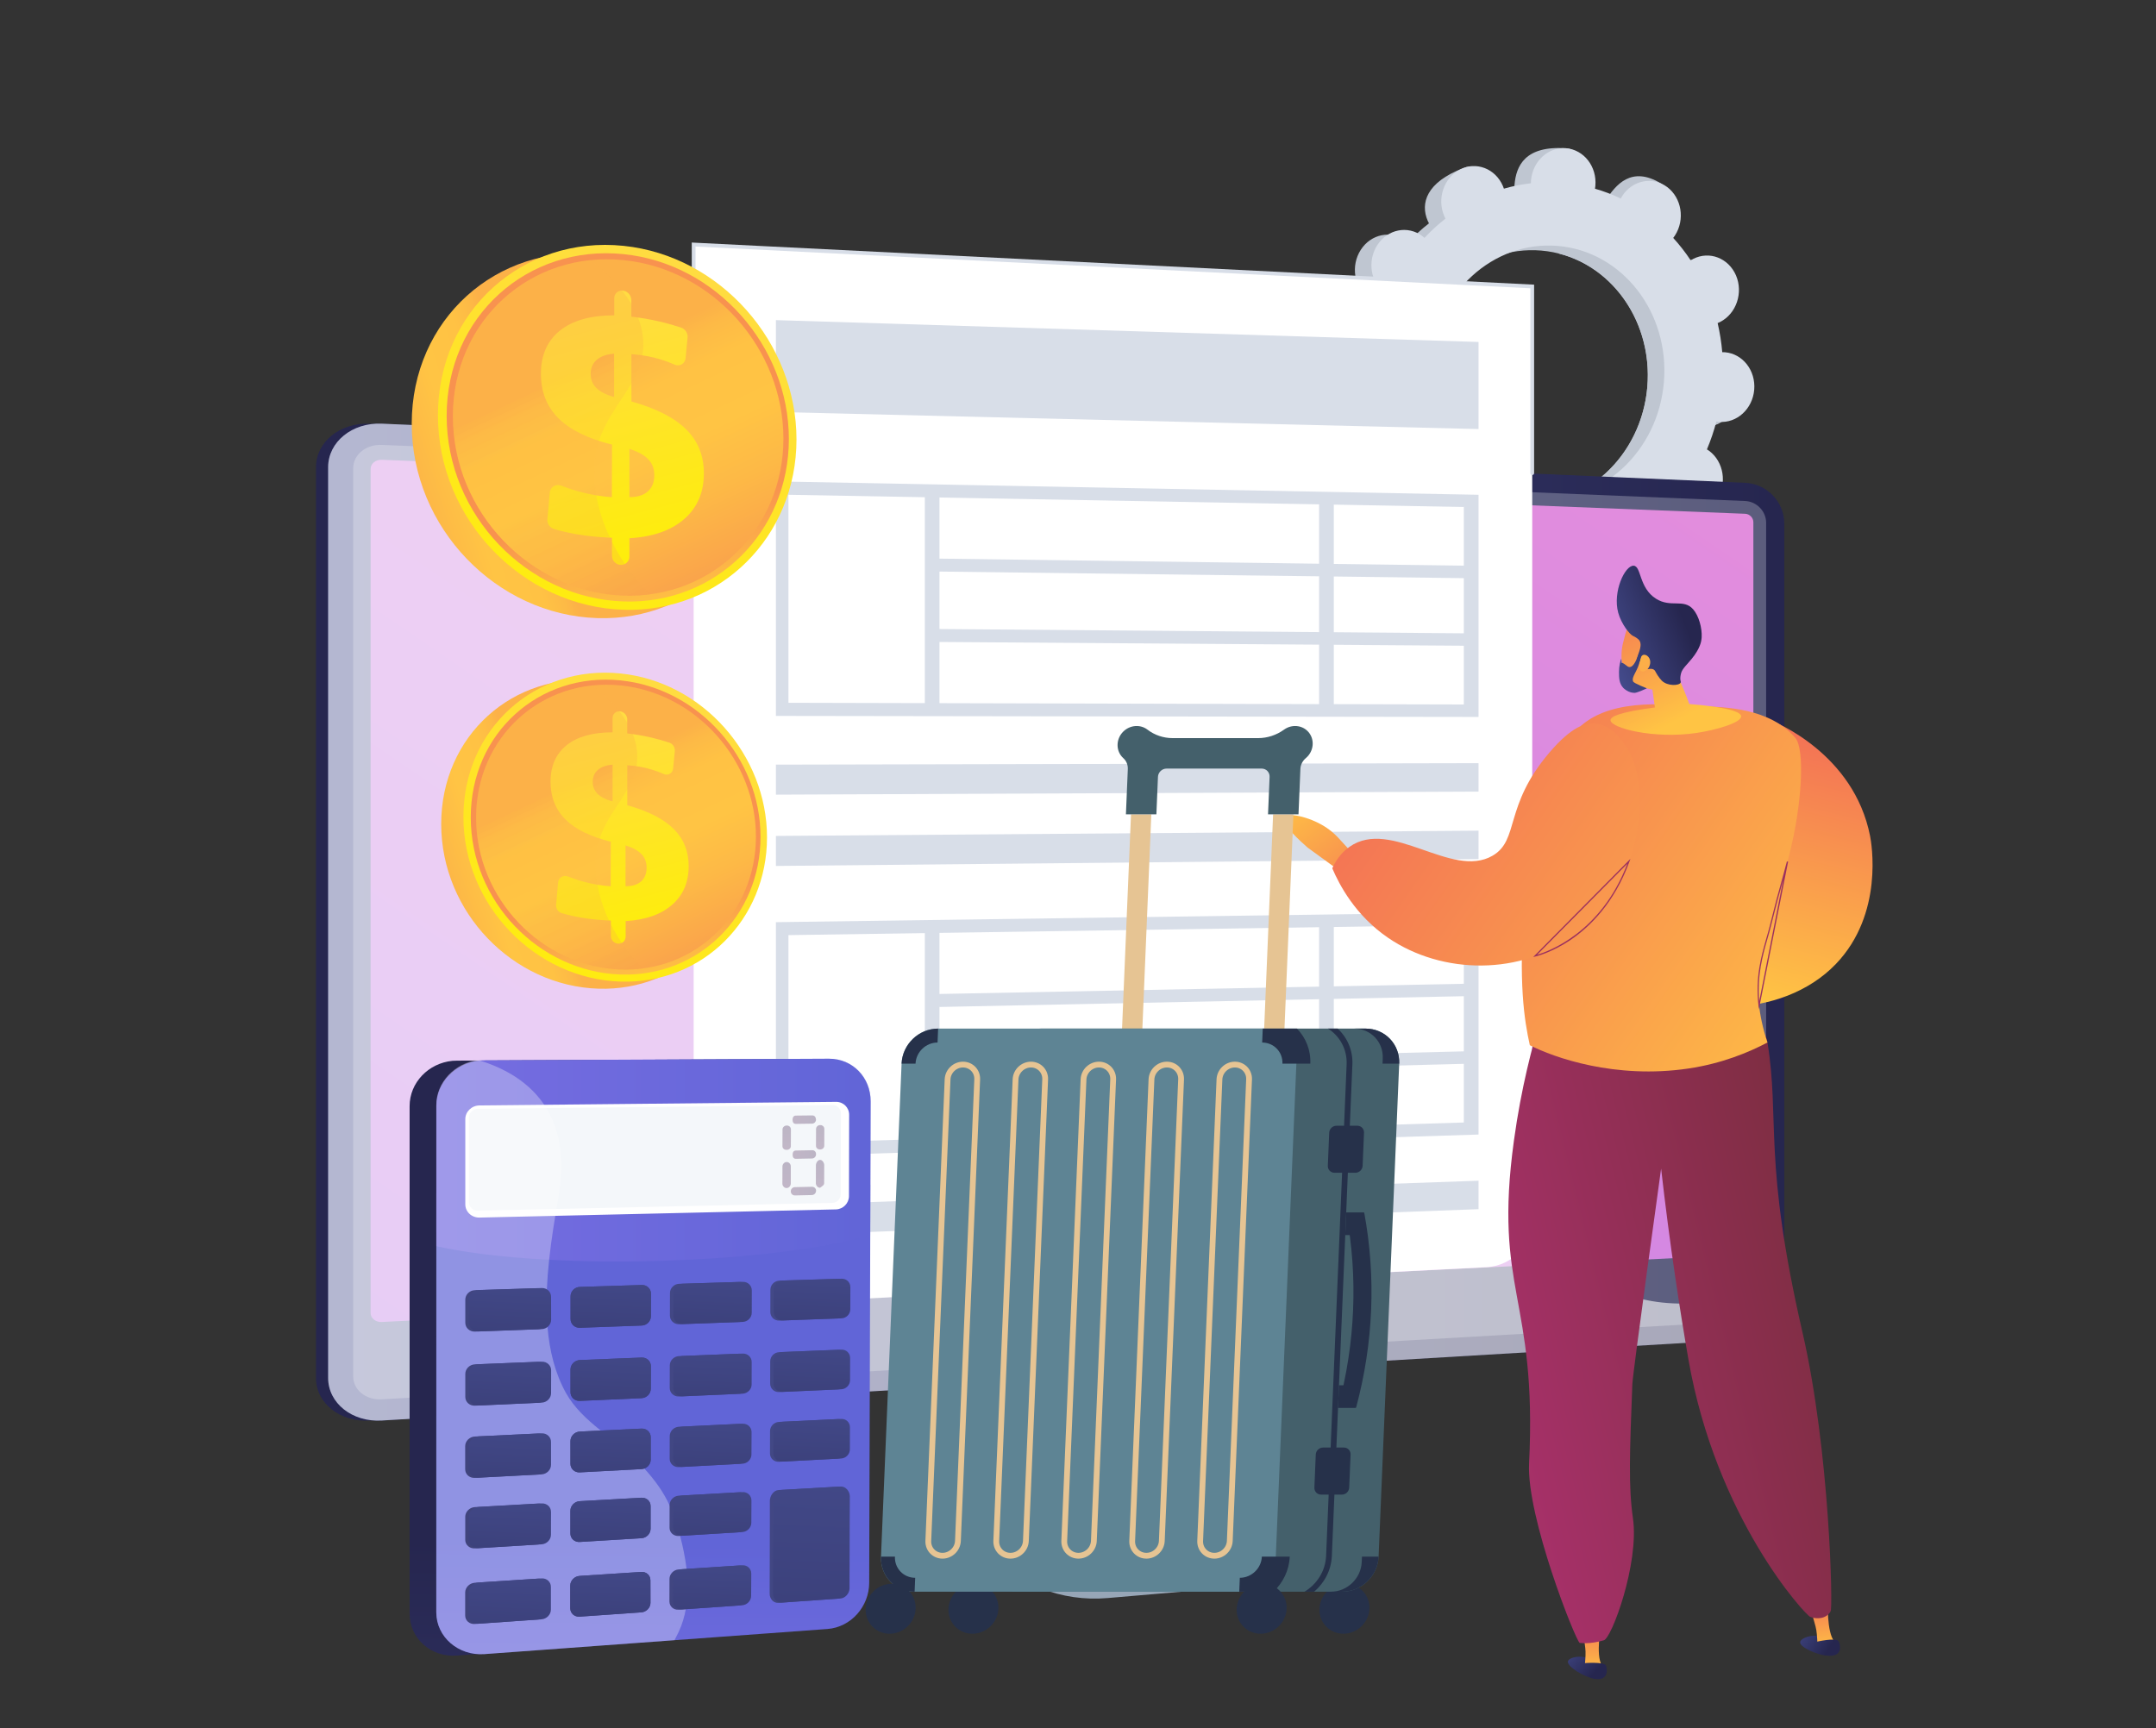 <svg width="464" height="372" viewBox="0 0 464 372" fill="none" xmlns="http://www.w3.org/2000/svg">
<rect x="0" y="0" width="464" height="372" fill="#333333" stroke="none"/>
<g clip-path="url(#clip0_1217_21029)">
<path d="M366.404 91.803C370.222 92.129 373.609 89.029 373.961 84.899C374.312 80.757 371.498 77.148 367.668 76.823C367.473 76.81 367.277 76.81 367.082 76.81C366.9 74.673 366.561 72.576 366.092 70.544C366.274 70.466 366.457 70.388 366.639 70.296C370.117 68.512 371.642 64.017 370.039 60.279C368.424 56.54 364.307 54.951 360.815 56.735C360.633 56.827 360.464 56.931 360.294 57.048C359.161 55.328 357.897 53.713 356.529 52.215C356.66 52.046 356.777 51.876 356.894 51.707C359.109 48.281 358.353 43.604 355.226 41.26C352.087 38.915 347.748 39.788 345.547 43.201C345.429 43.37 345.338 43.552 345.234 43.735C343.462 42.875 341.612 42.172 339.697 41.624C339.736 41.416 339.762 41.208 339.775 40.986C340.127 36.844 340.883 32.18 337.052 31.919C328.206 31.307 326.278 35.684 325.94 39.827C325.927 40.035 325.914 40.257 325.914 40.465C323.933 40.687 321.992 41.077 320.103 41.624C320.038 41.429 319.973 41.234 319.882 41.038C318.266 37.3 318.566 34.798 314.905 36.192C306.932 39.254 305.655 43.774 307.258 47.513C307.336 47.708 307.44 47.89 307.531 48.073C305.929 49.323 304.417 50.704 303.01 52.215C302.854 52.085 302.711 51.942 302.541 51.824C299.402 49.48 295.063 50.352 292.862 53.765C290.647 57.191 291.403 61.868 294.529 64.213C294.686 64.33 294.855 64.434 295.024 64.538C294.217 66.466 293.526 68.472 292.992 70.544C292.797 70.505 292.601 70.479 292.406 70.466C288.588 70.14 285.201 73.24 284.849 77.37C284.498 81.512 287.312 85.121 291.142 85.446C291.337 85.459 291.533 85.459 291.728 85.459C291.911 87.596 292.249 89.693 292.718 91.725C292.536 91.803 292.354 91.882 292.171 91.973C288.693 93.757 287.168 98.252 288.771 101.99C290.386 105.729 294.503 107.318 297.995 105.534C298.177 105.443 298.346 105.338 298.516 105.221C299.649 106.941 300.913 108.556 302.281 110.054C302.151 110.223 302.033 110.393 301.916 110.562C299.701 113.988 300.457 118.665 303.584 121.009C306.723 123.354 313.511 122.286 315.726 118.86C315.843 118.691 313.485 118.704 313.589 118.521C315.361 119.381 317.211 120.085 319.126 120.632C319.087 120.84 319.061 121.049 319.048 121.27C318.696 125.413 321.51 129.021 325.34 129.347C329.158 129.672 332.545 126.572 332.897 122.442C332.91 122.234 332.923 122.013 332.923 121.804C334.903 121.583 336.844 121.192 338.733 120.645C338.798 120.84 338.863 121.036 338.955 121.231C340.57 124.97 344.687 126.559 348.178 124.774C351.657 122.99 353.181 118.495 351.579 114.757C351.5 114.561 351.396 114.379 351.305 114.196C352.907 112.946 354.419 111.565 355.826 110.054C355.982 110.184 356.125 110.328 356.295 110.445C359.434 112.79 363.773 111.917 365.975 108.504C368.189 105.078 367.434 100.401 364.307 98.056C364.151 97.939 363.981 97.835 363.812 97.731C364.62 95.803 365.31 93.797 365.844 91.725C366.014 91.751 366.209 91.777 366.404 91.803ZM327.112 108.347C313.237 107.175 303.01 94.057 304.274 79.024C305.538 64.004 317.81 52.762 331.698 53.935C345.573 55.107 355.8 68.225 354.536 83.258C353.259 98.278 340.987 109.507 327.112 108.347Z" fill="#BFC6D1"/>
<path d="M366.626 70.283C370.104 68.499 371.629 64.004 370.026 60.266C368.411 56.527 364.294 54.938 360.802 56.722C360.62 56.814 360.451 56.918 360.281 57.035C359.148 55.316 357.884 53.7 356.516 52.202C356.647 52.033 356.764 51.863 356.881 51.694C359.096 48.268 360.789 41.481 357.428 39.462C351.058 35.645 347.735 39.762 345.521 43.188C345.403 43.357 345.312 43.539 345.208 43.722C343.436 42.862 341.586 42.158 339.671 41.611C339.71 41.403 339.736 41.194 339.749 40.973C339.945 38.719 339.189 36.622 337.847 35.137C337 41.611 336.193 48.086 335.45 54.573C347.358 57.569 355.669 69.632 354.523 83.271C353.546 94.826 346.068 104.127 336.362 107.279C336.388 108.543 336.414 109.806 336.401 111.07C336.375 114.496 336.141 117.935 335.919 121.374C336.857 121.179 337.795 120.957 338.707 120.697C338.772 120.892 338.837 121.088 338.929 121.283C340.544 125.022 344.127 127.301 350.549 124.292C354.093 122.625 353.155 118.534 351.553 114.796C351.474 114.6 351.37 114.418 351.279 114.236C352.881 112.985 354.393 111.604 355.8 110.093C355.956 110.223 356.099 110.367 356.269 110.484C359.408 112.829 366.444 111.513 368.658 108.087C370.873 104.661 367.421 100.427 364.294 98.082C364.138 97.965 363.968 97.861 363.799 97.757C364.607 95.829 365.297 93.823 365.831 91.751C366.027 91.79 366.222 91.817 366.417 91.83C370.235 92.155 373.622 89.055 373.974 84.925C374.325 80.783 371.511 77.174 367.681 76.849C367.486 76.836 367.29 76.836 367.095 76.836C366.913 74.699 366.574 72.602 366.105 70.57C366.261 70.453 366.444 70.374 366.626 70.283Z" fill="#BFC6D1"/>
<path d="M369.974 90.8C373.791 91.126 377.179 88.026 377.53 83.896C377.882 79.754 375.068 76.145 371.238 75.82C371.042 75.807 370.847 75.807 370.652 75.807C370.469 73.67 370.13 71.573 369.661 69.541C369.844 69.463 370.026 69.384 370.209 69.293C373.687 67.509 375.211 63.014 373.609 59.276C371.993 55.537 367.877 53.948 364.385 55.732C364.203 55.824 364.033 55.928 363.864 56.045C362.731 54.325 361.467 52.71 360.099 51.212C360.229 51.043 360.346 50.873 360.464 50.704C362.678 47.278 361.923 42.601 358.796 40.257C355.656 37.912 351.318 38.785 349.116 42.198C348.999 42.367 348.908 42.549 348.804 42.732C347.032 41.872 345.182 41.168 343.267 40.621C343.306 40.413 343.332 40.205 343.345 39.983C343.697 35.84 340.883 32.232 337.052 31.906C333.235 31.581 329.848 34.681 329.496 38.811C329.483 39.019 329.47 39.24 329.47 39.449C327.49 39.67 325.549 40.061 323.66 40.608C323.595 40.413 323.529 40.218 323.438 40.022C321.823 36.283 317.706 34.694 314.214 36.479C310.736 38.264 309.212 42.758 310.814 46.496C310.892 46.692 310.997 46.874 311.088 47.056C309.485 48.307 307.974 49.688 306.567 51.199C306.411 51.069 306.267 50.925 306.098 50.808C302.958 48.463 298.62 49.336 296.418 52.749C294.204 56.175 294.959 60.852 298.086 63.197C298.242 63.314 298.412 63.418 298.581 63.522C297.773 65.45 297.083 67.457 296.549 69.528C296.353 69.489 296.158 69.463 295.962 69.45C292.145 69.124 288.758 72.224 288.406 76.354C288.054 80.496 290.868 84.105 294.699 84.43C294.894 84.443 295.089 84.443 295.285 84.443C295.467 86.58 295.806 88.677 296.275 90.709C296.093 90.787 295.91 90.866 295.728 90.957C292.249 92.741 290.725 97.236 292.328 100.974C293.943 104.713 298.06 106.302 301.551 104.518C301.734 104.426 301.903 104.322 302.072 104.205C303.206 105.924 304.47 107.54 305.838 109.038C305.707 109.207 305.59 109.377 305.473 109.546C303.258 112.972 304.014 117.649 307.14 119.993C310.28 122.338 314.618 121.465 316.82 118.052C316.937 117.883 317.029 117.701 317.133 117.518C318.905 118.378 320.755 119.082 322.67 119.629C322.631 119.837 322.604 120.046 322.591 120.267C322.24 124.409 325.054 128.018 328.884 128.344C332.701 128.669 336.088 125.569 336.44 121.439C336.453 121.231 336.466 121.009 336.466 120.801C338.446 120.58 340.388 120.189 342.277 119.642C342.342 119.837 342.407 120.032 342.498 120.228C344.114 123.967 348.23 125.556 351.722 123.771C355.2 121.986 356.725 117.492 355.122 113.754C355.044 113.558 354.94 113.376 354.849 113.193C356.451 111.943 357.962 110.562 359.369 109.051C359.526 109.181 359.669 109.324 359.838 109.442C362.978 111.787 367.316 110.914 369.518 107.501C371.733 104.075 370.977 99.398 367.851 97.053C367.694 96.936 367.525 96.832 367.355 96.728C368.163 94.8 368.854 92.793 369.388 90.722C369.583 90.761 369.779 90.787 369.974 90.8ZM330.669 107.344C316.794 106.172 306.567 93.054 307.831 78.021C309.094 63.001 321.367 51.759 335.255 52.932C349.129 54.104 359.356 67.222 358.093 82.255C356.829 97.288 344.557 108.517 330.669 107.344Z" fill="#D8DEE8"/>
<path d="M273.619 327.575C268.916 326.012 265.412 322.026 264.422 317.127L257.582 283.284L199.073 285.355L191.869 320.619C190.866 325.556 194.891 330.506 199.542 332.33L224.022 341.904C228.569 343.689 233.467 344.392 238.327 343.976L290.061 339.547C291.572 339.416 292.783 338.231 292.966 336.707C293.148 335.183 294.204 333.476 292.757 332.994L273.619 327.575Z" fill="#97A6B7"/>
<path d="M274.193 325.517C269.503 323.98 265.985 320.045 264.995 315.2L258.168 281.773L201.093 283.831L193.901 318.652C192.898 323.524 195.556 328.422 200.207 330.219L224.66 339.677C229.207 341.435 234.093 342.139 238.952 341.722L290.634 337.358C292.145 337.228 293.357 336.055 293.526 334.557C293.695 333.046 292.797 331.626 291.35 331.157L274.193 325.517Z" fill="url(#paint0_linear_1217_21029)"/>
<path d="M79.529 305.768C73.184 306.146 67.999 302.029 67.999 296.597V100.571C67.999 95.125 73.184 90.931 79.529 91.204L372.931 103.918C377.595 104.114 381.361 108.048 381.361 112.672V279.389C381.361 284.013 377.582 288 372.931 288.286L79.529 305.768Z" fill="url(#paint1_linear_1217_21029)"/>
<path d="M82.161 305.768C75.816 306.146 70.631 302.029 70.631 296.597V100.571C70.631 95.125 75.816 90.931 82.161 91.204L375.576 103.918C380.24 104.114 384.005 108.048 384.005 112.672V279.389C384.005 284.013 380.227 288 375.576 288.286L82.161 305.768Z" fill="url(#paint2_linear_1217_21029)"/>
<path opacity="0.3" d="M375.576 107.84L82.16 95.764C78.773 95.62 76.011 97.861 76.011 100.766V253.218V296.285C76.011 299.19 78.773 301.391 82.16 301.196L375.576 284.352C378.078 284.209 380.097 282.086 380.097 279.597V241.481V112.516C380.084 110.041 378.065 107.944 375.576 107.84Z" fill="#D8DEE8"/>
<path d="M82.161 284.548C80.845 284.613 79.763 283.753 79.763 282.62V100.922C79.763 99.789 80.845 98.916 82.161 98.968L375.576 110.588C376.553 110.627 377.348 111.448 377.348 112.412V268.199C377.348 269.163 376.553 269.997 375.576 270.049L82.161 284.548Z" fill="url(#paint3_linear_1217_21029)"/>
<path opacity="0.6" d="M344.934 276.145C320.246 260.878 337.495 217.473 309.772 195.653C281.827 173.664 242.496 200.629 222.915 177.858C208.336 160.897 225.39 140.432 211.476 124.475C189.654 99.463 133.777 133.867 108.099 109.22C104.451 105.716 100.778 100.414 98.68 91.908L82.147 91.191C75.803 90.918 70.618 95.112 70.618 100.557V296.584C70.618 302.029 75.803 306.133 82.147 305.755L375.576 288.286C380.24 288.013 384.005 284.026 384.005 279.389V276.419C364.515 283.036 352.608 280.887 344.934 276.145Z" fill="white"/>
<path d="M329.757 262.389V61.66L149.281 52.645V272.485C149.281 277.096 145.932 281.03 141.386 281.773L320.064 272.745C325.523 272.394 329.757 267.86 329.757 262.389Z" fill="white"/>
<path d="M329.757 102.251C329.535 102.251 329.353 102.069 329.353 101.847V62.05L149.684 53.062V94.018C149.684 94.24 149.502 94.422 149.281 94.422C149.059 94.422 148.877 94.24 148.877 94.018V52.202L149.307 52.228L330.161 61.269V101.834C330.161 102.069 329.978 102.251 329.757 102.251Z" fill="#D8DEE8"/>
<path d="M318.201 92.351L166.986 88.677V68.903L318.201 73.605V92.351Z" fill="#D8DEE8"/>
<path d="M318.201 154.319L166.986 154.097V103.619L318.201 106.498V154.319ZM169.682 151.271L315.035 151.635V109.129L169.682 106.498V151.271Z" fill="#D8DEE8"/>
<path d="M202.187 152.391H199.034V105.429L202.187 105.482V152.391Z" fill="#D8DEE8"/>
<path d="M316.39 124.462L200.389 123.003V120.215L316.39 121.778V124.462Z" fill="#D8DEE8"/>
<path d="M316.39 138.999L200.389 138.166V135.378L316.39 136.329V138.999Z" fill="#D8DEE8"/>
<path d="M287.051 153.876H283.885V107.006L287.051 107.058V153.876Z" fill="#D8DEE8"/>
<path d="M318.201 244.204L166.986 248.958V198.493L318.201 196.382V244.204ZM169.682 246.053L315.035 241.611V199.105L169.682 201.28V246.053Z" fill="#D8DEE8"/>
<path d="M202.187 246.262L199.034 246.366V199.248L202.187 199.196V246.262Z" fill="#D8DEE8"/>
<path d="M316.39 214.398L200.389 216.782V213.982L316.39 211.728V214.398Z" fill="#D8DEE8"/>
<path d="M316.39 228.949L200.389 231.945V229.145L316.39 226.266V228.949Z" fill="#D8DEE8"/>
<path d="M287.051 244.803L283.885 244.894V198.024L287.051 197.985V244.803Z" fill="#D8DEE8"/>
<path d="M318.201 170.381L166.986 171.045V164.584L318.201 164.258V170.381Z" fill="#D8DEE8"/>
<path d="M318.201 184.919L166.986 186.391V179.93L318.201 178.796V184.919Z" fill="#D8DEE8"/>
<path d="M318.201 260.266L166.986 265.919V259.458L318.201 254.143V260.266Z" fill="#D8DEE8"/>
<path d="M292.731 185.479L288.615 180.985C287.846 180.086 286.66 178.874 284.954 177.819C281.645 175.787 277.072 174.784 276.394 175.943C275.626 177.259 279.951 181.167 281.423 182.444C283.455 183.929 285.501 185.401 287.533 186.886L292.731 185.479Z" fill="url(#paint4_linear_1217_21029)"/>
<path d="M380.774 154.918C381.895 155.335 398.961 162.135 402.466 179.943C402.752 181.375 405.488 196.682 395.105 207.494C383.471 219.622 361.05 219.322 352.152 209.188C350.08 206.83 348.986 204.198 348.374 201.997L350.719 195.77C353.585 192.318 357.467 191.497 359.552 190.989C364.685 189.726 368.554 192.005 371.485 189.543C373.114 188.175 373.427 186.208 373.726 184.45C374.703 178.457 371.329 174.771 371.082 171.084C370.899 168.323 369.935 162.278 373.531 158.331C375.824 155.817 378.989 155.127 380.774 154.918Z" fill="url(#paint5_linear_1217_21029)"/>
<path d="M387.419 353.446C387.614 352.352 391.158 351.362 392.916 352.821C393.789 353.55 394.389 355.022 393.88 355.7C393.698 355.947 394.454 356.364 393.724 356.377C391.353 356.416 387.223 354.54 387.419 353.446Z" fill="url(#paint6_linear_1217_21029)"/>
<path d="M391.132 353.85L394.779 353.329C393.086 351.297 393.398 344.822 393.398 344.822L389.529 345.682C389.529 345.682 389.972 347.454 390.728 350.072C390.975 350.984 391.092 352.391 391.132 353.85Z" fill="url(#paint7_linear_1217_21029)"/>
<path d="M390.819 353.407C390.819 353.407 395.209 352.391 395.678 353.264C396.147 354.136 396.525 356.468 393.737 356.39C390.949 356.312 390.571 354.136 390.819 353.407Z" fill="url(#paint8_linear_1217_21029)"/>
<path d="M337.443 357.562C337.795 356.507 341.443 356.012 342.967 357.719C343.723 358.566 344.114 360.116 343.527 360.702C343.306 360.923 343.996 361.444 343.28 361.353C340.909 361.041 337.092 358.618 337.443 357.562Z" fill="url(#paint9_linear_1217_21029)"/>
<path d="M341.065 358.474H344.739C343.358 356.221 344.57 349.864 344.57 349.864L340.609 350.176C340.609 350.176 340.791 352 341.169 354.697C341.3 355.621 341.221 357.028 341.065 358.474Z" fill="url(#paint10_linear_1217_21029)"/>
<path d="M331.529 219.362C329.822 224.989 327.386 234.069 325.822 245.467C321.354 277.969 330.851 279.011 329.079 315.03C328.519 326.533 339.046 353.042 339.971 353.628C340.414 353.667 340.909 353.707 341.43 353.68C342.342 353.654 343.632 353.511 345.143 353.068C346.81 352.782 352.816 336.498 351.435 326.819C350.445 319.967 350.732 312.607 351.305 297.9C351.396 295.516 357.493 251.538 357.493 251.538C359.343 267.821 361.48 281.655 363.33 292.377C369.271 326.832 388.591 347.688 389.594 348.027C389.79 348.105 391.601 348.769 393.086 347.792C393.75 347.363 393.972 346.802 393.972 346.802C394.493 346.399 393.815 312.399 387.927 286.814C379.367 249.675 383.093 240.986 380.383 224.403C378.038 210.021 331.529 219.362 331.529 219.362Z" fill="url(#paint11_linear_1217_21029)"/>
<path d="M366.079 152.013C360.399 151.844 347.345 149.838 340.153 156.312C340.023 156.429 341.495 157.211 340.778 158.058C340.101 158.852 337.795 161.614 335.698 165.34C334.186 168.049 332.818 171.189 331.437 175.891C329.001 184.176 328.298 191.224 328.063 194.298C326.747 211.585 328.05 219.557 329.236 224.976C334.369 227.607 347.605 232.336 363.369 229.991C370.573 228.923 376.332 226.526 380.383 224.39C376.293 212.001 379.498 205.384 381.022 199.274C383.184 190.559 383.211 191.224 384.995 184.307C387.927 172.895 388.409 161.223 386.389 158.839C380.944 152.391 371.16 152.169 366.079 152.013Z" fill="url(#paint12_linear_1217_21029)"/>
<path d="M340.805 357.992C340.805 357.992 345.286 357.602 345.638 358.539C345.99 359.464 346.029 361.822 343.28 361.366C340.531 360.884 340.453 358.683 340.805 357.992Z" fill="url(#paint13_linear_1217_21029)"/>
<path d="M350.093 145.5C348.335 142.53 349.116 139.13 349.299 138.4C350.041 135.326 350.315 134.857 350.888 134.206L351.696 133.359C351.696 133.359 351.748 133.32 351.8 133.281C352.36 132.89 354.458 132.265 354.914 132.252C356.36 132.173 359.291 137.358 360.985 145.343C361.115 145.63 361.258 145.917 361.389 146.203C362.222 148.014 362.939 149.799 363.551 151.531C373.309 152.352 374.664 153.498 374.716 154.163C374.807 155.556 369.245 157.159 365.063 157.771C355.943 159.113 346.563 156.703 346.602 154.996C346.615 154.254 348.439 153.29 356.164 152.274C355.982 150.997 355.8 149.72 355.617 148.431C354.979 148.301 351.383 147.701 350.093 145.5Z" fill="url(#paint14_linear_1217_21029)"/>
<path d="M348.257 131.874C348.921 134.31 350.758 136.602 351.448 136.876C351.54 136.915 352.048 137.137 352.595 137.606C352.673 137.671 352.738 137.749 352.816 137.853C353.754 139.247 351.8 141.709 352.452 142.269C352.921 142.673 354.406 141.566 354.718 141.943C355.018 142.295 353.859 143.507 354.197 143.937C354.458 144.262 355.213 143.702 355.904 144.119C356.243 144.327 356.23 144.575 356.738 145.356C357.024 145.799 357.389 146.268 357.65 146.516C358.874 147.727 361.402 147.61 361.701 146.92C361.793 146.724 361.636 146.62 361.623 146.047C361.623 146.047 361.61 145.513 361.806 144.848C362.079 143.897 363.121 142.999 364.086 141.8C365.883 139.599 366.131 138.075 366.183 137.566C366.209 137.384 366.209 137.254 366.222 137.15C366.326 135.196 365.623 132.564 364.385 131.144C362.301 128.786 359.591 130.897 356.386 128.865C352.673 126.52 353.259 121.817 351.566 121.765C349.69 121.713 347.045 127.367 348.257 131.874Z" fill="url(#paint15_linear_1217_21029)"/>
<path d="M353.168 141.461C353.546 140.484 354.797 140.966 355.096 142.035C355.383 143.09 354.653 144.471 353.598 144.536C352.543 144.588 352.66 142.777 353.168 141.461Z" fill="url(#paint16_linear_1217_21029)"/>
<path d="M378.533 217.251L378.442 216.404C377.765 210.308 379.029 205.892 380.136 201.984C380.41 201.033 380.67 200.134 380.892 199.235C382.116 194.285 382.65 192.37 383.224 190.351C383.588 189.035 383.979 187.68 384.565 185.414L384.826 185.479L378.533 217.251ZM383.797 189.257C383.68 189.66 383.575 190.051 383.471 190.429C382.898 192.448 382.364 194.363 381.139 199.3C380.918 200.199 380.657 201.098 380.383 202.062C379.328 205.749 378.156 209.891 378.612 215.48L383.797 189.257Z" fill="#9B305E"/>
<path d="M353.181 139.56L352.269 141.735C352.269 141.735 351.357 144.34 350.172 143.363C349.195 142.569 349.012 142.634 348.986 142.686C348.986 142.699 348.986 142.712 348.973 142.712C348.96 142.712 348.947 142.191 348.934 141.735C348.713 142.36 348.426 143.363 348.426 144.601C348.426 145.799 348.426 147.089 349.364 148.079C349.416 148.131 350.445 149.173 351.826 149.134C351.826 149.134 352.373 149.121 354.432 148.157C354.432 148.157 351.605 147.076 351.461 146.672C351.071 145.591 352.452 144.575 352.986 141.996C353.207 140.993 353.22 140.133 353.181 139.56Z" fill="url(#paint17_linear_1217_21029)"/>
<path d="M290.451 182.261C288.393 183.694 287.299 185.648 286.725 186.899C288.237 190.442 291.663 197.021 298.75 201.867C310.371 209.813 327.412 210.086 339.28 201.02C353.455 190.182 355.826 169.417 349.872 160.52C349.182 159.491 346.928 156.13 343.436 155.739C341.221 155.491 338.225 156.403 333.47 161.966C323.569 173.559 327.06 180.802 321.21 184.189C312.443 189.283 299.402 175.995 290.451 182.261Z" fill="url(#paint18_linear_1217_21029)"/>
<path d="M329.965 205.983L350.888 184.867L350.68 185.427C347.423 194.428 342.081 199.509 338.173 202.192C333.939 205.097 330.434 205.879 330.395 205.892L329.965 205.983ZM350.224 185.909L330.812 205.501C333.248 204.798 344.596 200.746 350.224 185.909Z" fill="#9B305E"/>
<path d="M181.994 237.156L181.681 340.94C181.668 346.034 177.564 350.541 172.431 350.919L98.328 356.351C92.726 356.768 88.153 352.664 88.153 347.31V238.094C88.153 233.027 92.205 228.845 97.364 228.337C97.69 228.311 98.029 228.298 98.367 228.298L172.757 227.946C177.916 227.907 182.02 232.037 181.994 237.156Z" fill="url(#paint19_linear_1217_21029)"/>
<path d="M187.374 237.091L187.062 340.693C187.049 345.773 183.166 350.255 178.059 350.632L104.256 356.038C98.68 356.442 93.899 352.378 93.899 347.037L93.912 238.029C93.912 232.975 98.068 228.793 103.201 228.285C103.526 228.259 103.982 228.246 104.308 228.233L178.398 227.881C183.531 227.868 187.4 231.984 187.374 237.091Z" fill="url(#paint20_linear_1217_21029)"/>
<g opacity="0.3">
<path d="M187.374 236.948L187.296 262.988L93.899 265.281V237.873C93.899 232.935 97.859 228.91 102.823 228.259C103.266 228.194 103.839 228.246 104.295 228.246L178.385 227.894C183.531 227.868 187.4 231.841 187.374 236.948Z" fill="url(#paint21_linear_1217_21029)"/>
<path d="M187.322 254.99L187.283 265.815C178.033 268.655 161.123 270.843 141.881 271.39C133.439 271.625 125.309 271.534 118 271.143C108.295 270.635 100.139 269.619 93.899 268.238V256.853C96.244 256.279 98.406 255.745 100.973 255.25C106.562 254.156 113.31 253.257 120.71 252.593C127.341 252.007 134.559 251.616 142.037 251.486C151.691 251.316 160.706 251.59 168.484 252.202C169.096 252.254 169.695 252.306 170.282 252.345C172.145 252.515 173.942 252.697 175.649 252.906C176.248 252.971 176.848 253.049 177.434 253.127C178.776 253.309 179.922 253.492 181.147 253.7C183.479 254.091 185.55 254.521 187.322 254.99Z" fill="url(#paint22_linear_1217_21029)"/>
</g>
<path d="M182.71 257.452C182.71 259.002 181.447 260.279 179.896 260.318L103.201 262.076C101.507 262.115 100.139 260.839 100.139 259.223V240.895C100.139 239.28 101.507 237.951 103.201 237.938L179.948 237.169C181.499 237.156 182.749 238.394 182.749 239.944L182.71 257.452Z" fill="white"/>
<path d="M180.925 257.1C180.925 258.077 180.131 258.885 179.154 258.911L102.862 260.591C101.794 260.617 100.934 259.81 100.934 258.781V240.53C100.934 239.514 101.794 238.667 102.862 238.654L179.206 237.86C180.183 237.847 180.978 238.641 180.978 239.618L180.925 257.1Z" fill="#F4F7FA"/>
<g opacity="0.3">
<path d="M170.203 246.692C170.203 247.174 169.813 247.486 169.318 247.499H169.279C168.796 247.499 168.393 247.2 168.393 246.718L168.406 243.122C168.406 242.64 168.81 242.276 169.292 242.263H169.331C169.813 242.25 170.217 242.614 170.217 243.096L170.203 246.692Z" fill="url(#paint23_linear_1217_21029)"/>
<path d="M177.395 246.601C177.395 247.083 177.004 247.408 176.522 247.421H176.483C176.001 247.421 175.61 247.109 175.61 246.627L175.623 243.031C175.623 242.549 176.014 242.171 176.496 242.171H176.535C177.017 242.158 177.408 242.523 177.408 243.005L177.395 246.601Z" fill="url(#paint24_linear_1217_21029)"/>
</g>
<path opacity="0.3" d="M170.19 254.742C170.19 255.224 169.8 255.706 169.305 255.719H169.265C168.783 255.719 168.38 255.263 168.38 254.781L168.393 251.082C168.393 250.6 168.783 250.118 169.279 250.118H169.318C169.8 250.118 170.203 250.574 170.19 251.056V254.742Z" fill="url(#paint25_linear_1217_21029)"/>
<path opacity="0.3" d="M177.369 254.638C177.369 255.12 176.978 255.276 176.496 255.654H176.457C175.975 255.654 175.584 255.159 175.584 254.677L175.597 250.808C175.597 250.326 175.988 249.662 176.47 249.662H176.509C176.991 249.662 177.382 250.3 177.382 250.782L177.369 254.638Z" fill="url(#paint26_linear_1217_21029)"/>
<path opacity="0.3" d="M175.623 248.476C175.623 248.958 175.219 249.362 174.737 249.362L171.285 249.427C170.803 249.44 170.581 249.05 170.581 248.568V248.528C170.581 248.046 170.79 247.643 171.272 247.643L174.828 247.578C175.31 247.564 175.623 247.955 175.623 248.437V248.476Z" fill="url(#paint27_linear_1217_21029)"/>
<path opacity="0.3" d="M175.623 240.973C175.623 241.455 175.232 241.859 174.737 241.859L171.272 241.911C170.79 241.911 170.568 241.533 170.568 241.051V241.012C170.568 240.53 170.79 240.126 171.272 240.126L174.815 240.087C175.297 240.087 175.597 240.465 175.597 240.947V240.973H175.623Z" fill="url(#paint28_linear_1217_21029)"/>
<path opacity="0.3" d="M175.623 256.332C175.623 256.814 175.206 257.217 174.724 257.23L171.076 257.309C170.594 257.322 170.19 256.931 170.19 256.449V256.41C170.19 255.928 170.581 255.524 171.076 255.524L174.737 255.446C175.219 255.433 175.636 255.81 175.636 256.292V256.332H175.623Z" fill="url(#paint29_linear_1217_21029)"/>
<path opacity="0.3" d="M147.626 346.203C147.326 347.91 146.818 349.629 146.063 351.258C145.789 351.831 145.489 352.43 145.164 353.042L104.243 356.038C98.667 356.442 93.886 352.378 93.886 347.037L93.899 237.873C93.899 232.935 97.859 228.832 102.823 228.168C102.94 228.207 103.123 228.246 103.24 228.272C108.477 229.887 114.183 232.909 117.61 238.563C119.746 242.093 121.023 246.666 120.736 252.593C120.658 254.13 120.489 255.745 120.202 257.465C120.033 258.468 119.863 259.484 119.694 260.526C119.473 261.829 119.264 263.158 119.056 264.512C118.73 266.675 118.417 268.902 118.183 271.143C117.948 273.292 117.779 275.468 117.688 277.63C117.675 278.047 117.662 278.464 117.649 278.881C117.61 280.236 117.623 281.59 117.662 282.919C117.688 283.831 117.753 284.743 117.831 285.655C118.261 290.735 119.447 295.581 121.792 299.815C123.576 303.006 126.26 305.468 129.074 307.748C129.817 308.347 130.572 308.934 131.328 309.52C133.895 311.539 136.357 313.623 138.546 315.968C138.598 316.02 138.65 316.085 138.702 316.137C139.757 317.284 140.747 318.495 141.659 319.785C142.675 321.218 143.522 322.729 144.239 324.305C144.512 324.904 144.773 325.53 145.007 326.155C145.411 327.223 145.763 328.317 146.063 329.438C146.206 329.946 146.336 330.454 146.467 330.962C146.467 330.975 146.48 331.001 146.48 331.027C147.001 333.072 147.444 335.209 147.717 337.384C148.082 340.315 148.134 343.298 147.626 346.203Z" fill="white"/>
<path d="M117.857 284.092C117.857 285.173 116.945 286.072 115.825 286.124L102.198 286.619C101.064 286.658 100.139 285.811 100.139 284.717V279.741C100.139 278.646 101.064 277.734 102.198 277.708L115.825 277.279C116.945 277.239 117.857 278.086 117.844 279.167L117.857 284.092Z" fill="url(#paint30_linear_1217_21029)"/>
<path d="M140.083 283.31C140.083 284.378 139.197 285.277 138.103 285.316L124.801 285.798C123.694 285.837 122.795 285.003 122.795 283.922V279.011C122.795 277.93 123.694 277.031 124.814 277.005L138.116 276.588C139.21 276.549 140.096 277.396 140.096 278.451L140.083 283.31Z" fill="url(#paint31_linear_1217_21029)"/>
<path d="M161.071 282.58C161.071 283.636 160.198 284.521 159.13 284.561L146.141 285.03C145.06 285.069 144.174 284.235 144.174 283.18L144.187 278.321C144.187 277.253 145.073 276.367 146.154 276.328L159.156 275.924C160.224 275.885 161.084 276.718 161.084 277.774L161.071 282.58Z" fill="url(#paint32_linear_1217_21029)"/>
<path d="M182.28 281.838C182.28 282.88 181.434 283.753 180.391 283.792L167.702 284.248C166.647 284.287 165.787 283.466 165.787 282.411L165.8 277.617C165.8 276.562 166.66 275.689 167.728 275.65L180.417 275.259C181.46 275.22 182.306 276.041 182.306 277.083L182.28 281.838Z" fill="url(#paint33_linear_1217_21029)"/>
<path d="M117.844 299.906C117.844 300.987 116.932 301.899 115.812 301.951L102.198 302.564C101.064 302.616 100.139 301.769 100.139 300.688V295.724C100.139 294.63 101.064 293.718 102.198 293.666L115.825 293.119C116.945 293.08 117.844 293.914 117.844 294.995V299.906Z" fill="url(#paint34_linear_1217_21029)"/>
<path d="M140.057 298.929C140.057 299.997 139.171 300.896 138.077 300.948L124.788 301.534C123.681 301.587 122.782 300.753 122.782 299.685V294.774C122.782 293.692 123.681 292.793 124.801 292.741L138.103 292.207C139.197 292.168 140.083 292.989 140.083 294.057L140.057 298.929Z" fill="url(#paint35_linear_1217_21029)"/>
<path d="M161.032 298.017C161.032 299.072 160.159 299.958 159.091 300.01L146.102 300.583C145.02 300.636 144.135 299.815 144.135 298.747L144.148 293.901C144.148 292.833 145.033 291.947 146.115 291.895L159.104 291.374C160.172 291.334 161.032 292.155 161.032 293.197V298.017Z" fill="url(#paint36_linear_1217_21029)"/>
<path d="M182.241 297.105C182.241 298.147 181.394 299.02 180.352 299.072L167.663 299.633C166.608 299.685 165.748 298.864 165.748 297.822L165.761 293.028C165.761 291.973 166.621 291.087 167.689 291.048L180.378 290.54C181.421 290.501 182.267 291.308 182.254 292.351L182.241 297.105Z" fill="url(#paint37_linear_1217_21029)"/>
<path d="M117.818 315.33C117.818 316.411 116.906 317.323 115.786 317.388L102.171 318.104C101.038 318.17 100.113 317.336 100.113 316.242V311.278C100.113 310.197 101.038 309.259 102.171 309.207L115.786 308.556C116.906 308.504 117.805 309.337 117.805 310.406L117.818 315.33Z" fill="url(#paint38_linear_1217_21029)"/>
<path d="M140.044 314.183C140.044 315.252 139.158 316.15 138.063 316.216L124.775 316.919C123.668 316.984 122.769 316.15 122.769 315.082V310.184C122.769 309.116 123.668 308.191 124.775 308.139L138.063 307.501C139.158 307.449 140.044 308.269 140.044 309.337V314.183Z" fill="url(#paint39_linear_1217_21029)"/>
<path d="M160.993 313.089C160.993 314.144 160.12 315.043 159.052 315.095L146.076 315.786C144.994 315.838 144.108 315.03 144.122 313.962L144.135 309.116C144.135 308.061 145.02 307.149 146.102 307.097L159.091 306.472C160.159 306.419 161.019 307.227 161.019 308.282L160.993 313.089Z" fill="url(#paint40_linear_1217_21029)"/>
<path d="M182.189 311.995C182.189 313.037 181.342 313.923 180.3 313.975L167.624 314.639C166.569 314.691 165.709 313.897 165.709 312.842L165.722 308.048C165.722 306.993 166.582 306.107 167.65 306.055L180.326 305.442C181.368 305.39 182.215 306.198 182.202 307.24L182.189 311.995Z" fill="url(#paint41_linear_1217_21029)"/>
<path d="M117.805 330.376C117.805 331.457 116.893 332.382 115.786 332.447L102.185 333.281C101.051 333.346 100.126 332.525 100.126 331.444V326.481C100.126 325.399 101.051 324.461 102.185 324.396L115.799 323.628C116.919 323.563 117.818 324.383 117.818 325.465L117.805 330.376Z" fill="url(#paint42_linear_1217_21029)"/>
<path d="M140.018 329.047C140.018 330.115 139.132 331.027 138.037 331.092L124.762 331.9C123.655 331.965 122.756 331.157 122.756 330.076V325.178C122.756 324.11 123.655 323.185 124.762 323.12L138.05 322.377C139.145 322.312 140.031 323.133 140.018 324.188V329.047Z" fill="url(#paint43_linear_1217_21029)"/>
<path d="M160.967 327.796C160.967 328.852 160.094 329.75 159.025 329.815L146.05 330.61C144.968 330.675 144.082 329.868 144.095 328.812L144.108 323.966C144.108 322.911 144.994 321.999 146.076 321.934L159.052 321.205C160.12 321.14 160.98 321.947 160.98 323.002L160.967 327.796Z" fill="url(#paint44_linear_1217_21029)"/>
<path d="M117.792 346.516C117.792 347.584 116.88 348.522 115.773 348.6L102.171 349.551C101.038 349.629 100.113 348.822 100.113 347.727V342.777C100.113 341.696 101.038 340.758 102.171 340.68L115.773 339.794C116.893 339.716 117.792 340.537 117.792 341.605V346.516Z" fill="url(#paint45_linear_1217_21029)"/>
<path d="M139.992 344.992C139.992 346.047 139.106 346.972 138.011 347.05L124.736 347.975C123.629 348.053 122.73 347.245 122.73 346.177V341.279C122.73 340.211 123.629 339.286 124.736 339.208L138.011 338.348C139.106 338.283 139.979 339.078 139.979 340.146L139.992 344.992Z" fill="url(#paint46_linear_1217_21029)"/>
<path d="M160.928 343.546C160.928 344.601 160.055 345.5 158.999 345.578L146.024 346.477C144.942 346.555 144.069 345.76 144.069 344.692L144.082 339.859C144.082 338.804 144.968 337.879 146.05 337.814L159.025 336.967C160.094 336.902 160.954 337.697 160.954 338.739L160.928 343.546Z" fill="url(#paint47_linear_1217_21029)"/>
<path d="M180.222 320.006L167.546 320.723C166.49 320.788 165.696 321.96 165.683 323.016V325.712V327.966L165.657 338.127L165.644 341.11V343.064C165.644 344.106 166.438 345.07 167.494 345.005L180.157 344.119C181.199 344.041 182.111 342.973 182.111 341.943V340.015L182.124 337.058L182.15 326.989V324.761L182.163 322.091C182.163 321.022 181.264 319.954 180.222 320.006Z" fill="url(#paint48_linear_1217_21029)"/>
<path d="M118.613 284.066C118.613 285.147 117.701 286.046 116.58 286.085L102.966 286.58C101.833 286.619 100.908 285.772 100.908 284.678V279.702C100.908 278.607 101.833 277.695 102.966 277.669L116.58 277.239C117.701 277.2 118.6 278.047 118.6 279.128L118.613 284.066Z" fill="url(#paint49_linear_1217_21029)"/>
<path d="M140.083 283.31C140.083 284.378 139.197 285.277 138.103 285.316L124.801 285.798C123.694 285.837 122.795 285.003 122.795 283.922V279.011C122.795 277.93 123.694 277.031 124.814 277.005L138.116 276.588C139.21 276.549 140.096 277.396 140.096 278.451L140.083 283.31Z" fill="url(#paint50_linear_1217_21029)"/>
<path d="M161.787 282.554C161.787 283.61 160.915 284.495 159.846 284.534L146.857 285.003C145.776 285.043 144.89 284.209 144.903 283.154L144.916 278.295C144.916 277.226 145.802 276.341 146.883 276.315L159.872 275.911C160.941 275.872 161.8 276.705 161.8 277.761L161.787 282.554Z" fill="url(#paint51_linear_1217_21029)"/>
<path d="M182.997 281.812C182.997 282.854 182.15 283.727 181.108 283.766L168.432 284.222C167.376 284.261 166.517 283.44 166.517 282.385L166.53 277.591C166.53 276.536 167.389 275.663 168.458 275.624L181.134 275.233C182.176 275.207 183.023 276.015 183.01 277.057L182.997 281.812Z" fill="url(#paint52_linear_1217_21029)"/>
<path d="M118.6 299.867C118.6 300.948 117.688 301.86 116.58 301.912L102.979 302.524C101.846 302.577 100.921 301.73 100.921 300.649V295.685C100.921 294.604 101.846 293.679 102.979 293.64L116.593 293.093C117.714 293.054 118.613 293.888 118.613 294.969L118.6 299.867Z" fill="url(#paint53_linear_1217_21029)"/>
<path d="M140.057 298.929C140.057 299.997 139.171 300.896 138.077 300.948L124.788 301.534C123.681 301.586 122.782 300.753 122.782 299.685V294.773C122.782 293.692 123.681 292.793 124.801 292.741L138.103 292.207C139.197 292.168 140.083 292.989 140.083 294.057L140.057 298.929Z" fill="url(#paint54_linear_1217_21029)"/>
<path d="M161.761 297.991C161.761 299.046 160.888 299.932 159.82 299.984L146.844 300.557C145.763 300.609 144.877 299.789 144.89 298.721L144.903 293.875C144.903 292.806 145.789 291.921 146.87 291.869L159.846 291.347C160.915 291.308 161.774 292.129 161.774 293.171L161.761 297.991Z" fill="url(#paint55_linear_1217_21029)"/>
<path d="M182.945 297.066C182.945 298.108 182.098 298.981 181.056 299.033L168.38 299.593C167.324 299.645 166.464 298.825 166.464 297.783L166.477 292.989C166.477 291.934 167.337 291.048 168.406 291.009L181.082 290.501C182.124 290.462 182.971 291.269 182.958 292.311L182.945 297.066Z" fill="url(#paint56_linear_1217_21029)"/>
<path d="M118.587 315.291C118.587 316.372 117.675 317.284 116.567 317.349L102.966 318.065C101.833 318.13 100.908 317.297 100.908 316.203V311.239C100.908 310.158 101.833 309.233 102.966 309.168L116.567 308.517C117.688 308.465 118.587 309.298 118.587 310.367V315.291Z" fill="url(#paint57_linear_1217_21029)"/>
<path d="M140.044 314.183C140.044 315.252 139.158 316.15 138.063 316.215L124.775 316.919C123.668 316.984 122.769 316.15 122.769 315.082V310.184C122.769 309.116 123.668 308.191 124.775 308.139L138.063 307.501C139.158 307.448 140.044 308.269 140.044 309.337V314.183Z" fill="url(#paint58_linear_1217_21029)"/>
<path d="M161.722 313.05C161.722 314.105 160.849 315.004 159.794 315.056L146.818 315.747C145.737 315.799 144.864 314.991 144.864 313.936L144.877 309.09C144.877 308.035 145.763 307.123 146.844 307.071L159.82 306.445C160.888 306.393 161.748 307.201 161.748 308.256L161.722 313.05Z" fill="url(#paint59_linear_1217_21029)"/>
<path d="M182.906 311.956C182.906 312.998 182.059 313.884 181.017 313.936L168.353 314.6C167.298 314.652 166.438 313.858 166.438 312.802L166.451 308.022C166.451 306.98 167.311 306.081 168.367 306.029L181.043 305.416C182.085 305.364 182.932 306.172 182.919 307.201L182.906 311.956Z" fill="url(#paint60_linear_1217_21029)"/>
<path d="M118.574 330.337C118.574 331.418 117.662 332.343 116.554 332.408L102.966 333.242C101.833 333.307 100.908 332.486 100.908 331.405V326.455C100.908 325.373 101.833 324.435 102.966 324.37L116.567 323.602C117.688 323.537 118.587 324.357 118.587 325.438L118.574 330.337Z" fill="url(#paint61_linear_1217_21029)"/>
<path d="M140.018 329.047C140.018 330.115 139.132 331.027 138.037 331.092L124.762 331.9C123.655 331.965 122.756 331.157 122.756 330.076V325.178C122.756 324.11 123.655 323.185 124.762 323.12L138.05 322.377C139.145 322.312 140.031 323.133 140.018 324.188V329.047Z" fill="url(#paint62_linear_1217_21029)"/>
<path d="M161.696 327.744C161.696 328.799 160.823 329.698 159.768 329.763L146.805 330.558C145.724 330.623 144.851 329.815 144.851 328.76L144.864 323.927C144.864 322.872 145.75 321.96 146.831 321.895L159.794 321.166C160.862 321.101 161.722 321.908 161.722 322.963L161.696 327.744Z" fill="url(#paint63_linear_1217_21029)"/>
<path d="M118.561 346.464C118.561 347.532 117.649 348.47 116.541 348.548L102.953 349.499C101.82 349.577 100.895 348.769 100.895 347.675V342.725C100.895 341.644 101.82 340.706 102.953 340.628L116.541 339.742C117.662 339.664 118.561 340.484 118.561 341.553V346.464Z" fill="url(#paint64_linear_1217_21029)"/>
<path d="M139.992 344.992C139.992 346.047 139.106 346.972 138.011 347.05L124.736 347.975C123.629 348.053 122.73 347.245 122.73 346.177V341.279C122.73 340.211 123.629 339.286 124.736 339.208L138.011 338.348C139.106 338.283 139.979 339.078 139.979 340.146L139.992 344.992Z" fill="url(#paint65_linear_1217_21029)"/>
<path d="M161.657 343.494C161.657 344.549 160.784 345.448 159.729 345.526L146.766 346.425C145.685 346.503 144.812 345.708 144.812 344.64L144.825 339.807C144.825 338.752 145.711 337.827 146.792 337.762L159.755 336.915C160.823 336.85 161.683 337.645 161.683 338.687L161.657 343.494Z" fill="url(#paint66_linear_1217_21029)"/>
<path d="M180.952 319.967L168.288 320.684C167.233 320.749 166.412 321.921 166.412 322.976L166.399 325.673V327.927L166.373 338.087L166.36 341.071V343.025C166.36 344.067 167.168 345.031 168.236 344.953L180.899 344.067C181.942 343.989 182.828 342.92 182.828 341.891V339.963L182.841 337.006L182.867 326.95L182.88 324.722L182.893 322.052C182.88 320.983 181.994 319.915 180.952 319.967Z" fill="url(#paint67_linear_1217_21029)"/>
<path d="M160.289 181.766C160.289 199.444 146.467 213.343 128.801 212.809C110.418 212.249 94.954 196.369 94.954 177.363C94.954 158.357 110.418 144.575 128.801 146.49C146.467 148.314 160.289 164.089 160.289 181.766Z" fill="url(#paint68_linear_1217_21029)"/>
<path d="M165.07 180.242C165.07 197.919 151.248 211.819 133.582 211.285C115.199 210.725 99.735 194.845 99.735 175.839C99.735 156.833 115.199 143.051 133.582 144.966C151.248 146.789 165.07 162.565 165.07 180.242Z" fill="url(#paint69_linear_1217_21029)"/>
<path d="M163.676 180.138C163.676 197.034 150.453 210.308 133.569 209.761C116.033 209.188 101.312 194.038 101.312 175.93C101.312 157.823 116.033 144.653 133.569 146.451C150.453 148.196 163.676 163.242 163.676 180.138Z" fill="url(#paint70_linear_1217_21029)"/>
<path d="M162.686 180.073C162.686 196.408 149.893 209.227 133.582 208.68C116.659 208.106 102.471 193.477 102.471 176.008C102.471 158.54 116.659 145.825 133.582 147.532C149.893 149.199 162.686 163.737 162.686 180.073Z" fill="url(#paint71_linear_1217_21029)"/>
<path d="M133.413 153.107C134.285 153.186 134.989 153.967 134.989 154.853V157.862C136.722 158.058 138.467 158.357 140.2 158.761C141.49 159.061 142.754 159.425 144.03 159.842C144.786 160.09 145.307 160.858 145.229 161.653L144.864 165.431C144.76 166.434 143.783 167.02 142.845 166.603C142.011 166.225 141.151 165.913 140.278 165.652C138.754 165.183 137.139 164.884 135.445 164.753L135.002 164.714V173.325C139.536 174.589 142.858 176.295 145.007 178.444C147.144 180.581 148.212 183.238 148.212 186.43C148.212 189.882 147.04 192.644 144.669 194.728C142.285 196.825 138.962 197.998 134.65 198.258V201.58C134.65 202.466 133.947 203.143 133.074 203.117H133.048C132.175 203.078 131.471 202.336 131.471 201.45V198.141L130.768 198.115C128.749 198.024 126.807 197.815 124.957 197.49C123.589 197.255 122.248 196.942 120.945 196.565C120.15 196.33 119.616 195.588 119.681 194.78L120.111 189.934C120.202 188.892 121.257 188.28 122.261 188.67C123.42 189.126 124.606 189.517 125.791 189.83C127.641 190.325 129.53 190.638 131.432 190.768L131.458 181.18C127.107 180.099 123.863 178.51 121.713 176.399C119.564 174.276 118.482 171.566 118.482 168.271C118.482 164.858 119.655 162.226 121.974 160.376C124.293 158.54 127.589 157.628 131.836 157.628V154.553C131.836 153.668 132.54 153.016 133.413 153.107ZM131.836 164.597C130.494 164.701 129.439 165.066 128.696 165.704C127.941 166.343 127.563 167.202 127.563 168.297C127.563 169.326 127.915 170.172 128.605 170.863C129.296 171.553 130.377 172.1 131.836 172.504V164.597ZM134.624 181.962V190.755C136.083 190.755 137.204 190.403 137.985 189.713C138.767 189.009 139.158 188.032 139.158 186.756C139.158 185.596 138.793 184.632 138.077 183.864C137.334 183.082 136.187 182.457 134.624 181.962Z" fill="url(#paint72_linear_1217_21029)"/>
<path opacity="0.3" d="M128.306 184.072C129.283 174.354 138.22 170.251 137.047 161.314C136.331 155.804 132.149 151.166 127.498 147.545C113.376 149.03 102.458 160.715 102.458 176.008C102.458 193.477 116.646 208.106 133.569 208.68C135.21 208.732 136.813 208.654 138.376 208.445C131.667 201.762 127.459 192.422 128.306 184.072Z" fill="url(#paint73_linear_1217_21029)"/>
<path d="M165.774 96.389C165.774 117.271 149.45 133.685 128.579 133.046C106.875 132.382 88.609 113.636 88.609 91.191C88.609 68.746 106.875 52.463 128.592 54.716C149.45 56.892 165.774 75.52 165.774 96.389Z" fill="url(#paint74_linear_1217_21029)"/>
<path d="M171.415 94.591C171.415 115.473 155.091 131.887 134.22 131.248C112.503 130.584 94.251 111.826 94.251 89.394C94.251 66.948 112.516 50.665 134.233 52.919C155.091 55.094 171.415 73.722 171.415 94.591Z" fill="url(#paint75_linear_1217_21029)"/>
<path d="M169.774 94.487C169.774 114.444 154.153 130.115 134.22 129.464C113.519 128.799 96.126 110.901 96.126 89.511C96.126 68.134 113.506 52.58 134.22 54.703C154.153 56.748 169.774 74.53 169.774 94.487Z" fill="url(#paint76_linear_1217_21029)"/>
<path d="M168.601 94.409C168.601 113.701 153.489 128.839 134.22 128.2C114.235 127.523 97.468 110.249 97.468 89.615C97.468 68.981 114.235 53.961 134.22 55.993C153.489 57.934 168.601 75.103 168.601 94.409Z" fill="url(#paint77_linear_1217_21029)"/>
<path d="M134.025 62.545C135.054 62.636 135.875 63.561 135.875 64.603V68.16C137.92 68.394 139.979 68.746 142.037 69.228C143.548 69.58 145.06 70.01 146.558 70.505C147.457 70.804 148.069 71.703 147.978 72.641L147.548 77.096C147.431 78.282 146.258 78.972 145.164 78.477C144.174 78.034 143.17 77.656 142.128 77.344C140.317 76.797 138.415 76.445 136.409 76.275L135.888 76.236V86.41C141.229 87.908 145.164 89.915 147.704 92.455C150.232 94.969 151.482 98.108 151.482 101.886C151.482 105.964 150.088 109.22 147.3 111.682C144.486 114.157 140.552 115.551 135.458 115.851V119.772C135.458 120.814 134.624 121.622 133.608 121.583H133.569C132.54 121.544 131.706 120.658 131.706 119.616V115.747L130.885 115.708C128.501 115.603 126.208 115.356 124.032 114.978C122.417 114.691 120.841 114.34 119.29 113.884C118.352 113.61 117.714 112.724 117.805 111.773L118.313 106.042C118.43 104.804 119.668 104.088 120.841 104.544C122.208 105.091 123.602 105.547 125.009 105.911C127.198 106.485 129.426 106.862 131.68 107.019L131.719 95.698C126.586 94.435 122.743 92.546 120.215 90.058C117.675 87.557 116.411 84.352 116.411 80.457C116.411 76.432 117.792 73.318 120.541 71.13C123.277 68.954 127.172 67.873 132.188 67.873V64.239C132.162 63.21 132.996 62.454 134.025 62.545ZM132.162 76.132C130.572 76.249 129.335 76.679 128.449 77.435C127.563 78.19 127.12 79.207 127.12 80.483C127.12 81.695 127.537 82.711 128.358 83.518C129.178 84.326 130.442 84.977 132.162 85.459V76.132ZM135.458 96.623V107.006C137.178 107.006 138.506 106.602 139.431 105.768C140.356 104.947 140.812 103.775 140.812 102.277C140.812 100.909 140.382 99.763 139.523 98.864C138.663 97.952 137.308 97.21 135.458 96.623Z" fill="url(#paint78_linear_1217_21029)"/>
<path opacity="0.3" d="M128.006 99.124C129.165 87.648 139.705 82.802 138.337 72.25C137.49 65.75 132.566 60.266 127.055 55.993C110.379 57.739 97.481 71.547 97.481 89.615C97.481 110.236 114.248 127.523 134.233 128.2C136.174 128.265 138.063 128.161 139.913 127.927C131.966 120.019 127.003 108.986 128.006 99.124Z" fill="url(#paint79_linear_1217_21029)"/>
<path d="M275.702 238.959H240.748L243.407 175.277H247.779L245.302 234.588H271.514L273.989 175.277H278.361L275.702 238.959Z" fill="#E6C493"/>
<path d="M213.179 350.037C215.345 347.916 215.452 344.513 213.417 342.437C211.383 340.36 207.977 340.395 205.812 342.516C203.646 344.637 203.539 348.04 205.574 350.117C207.608 352.194 211.014 352.158 213.179 350.037Z" fill="#26314A"/>
<path d="M293.024 350.037C295.19 347.916 295.296 344.513 293.261 342.436C291.227 340.359 287.822 340.395 285.656 342.516C283.49 344.636 283.384 348.039 285.418 350.116C287.453 352.193 290.858 352.158 293.024 350.037Z" fill="#26314A"/>
<path d="M288.828 342.61H218.963C214.793 342.61 211.553 339.231 211.728 335.061L216.159 228.948C216.332 224.779 219.854 221.399 224.025 221.399H293.89C298.059 221.399 301.3 224.778 301.125 228.948L296.694 335.061C296.519 339.231 292.998 342.61 288.828 342.61Z" fill="#44606B"/>
<path d="M266.702 342.61H196.837C192.667 342.61 189.427 339.231 189.602 335.061L194.033 228.948C194.206 224.779 197.728 221.399 201.898 221.399H271.764C275.933 221.399 279.173 224.778 278.999 228.948L274.568 335.061C274.393 339.231 270.871 342.61 266.702 342.61Z" fill="#5E8494"/>
<path d="M192.602 335.061H189.602C189.428 339.229 192.667 342.61 196.836 342.61L196.961 339.61C194.454 339.61 192.498 337.57 192.602 335.061Z" fill="#26314A"/>
<path d="M194.034 228.949H197.035C197.139 226.44 199.266 224.4 201.773 224.4L201.898 221.4C197.729 221.4 194.208 224.779 194.034 228.949Z" fill="#26314A"/>
<path d="M289.812 229.114L285.395 334.898C285.259 338.158 283.403 341.014 280.744 342.611H282.815C285.032 340.722 286.506 337.968 286.634 334.898L291.051 229.114C291.179 226.042 289.936 223.289 287.875 221.4H285.805C288.331 222.997 289.949 225.852 289.812 229.114Z" fill="#26314A"/>
<path d="M202.838 334.864C201.078 334.864 199.711 333.437 199.784 331.676L203.932 232.332C204.005 230.572 205.492 229.144 207.252 229.144C209.013 229.144 210.38 230.571 210.307 232.332L206.159 331.676C206.086 333.437 204.6 334.864 202.838 334.864Z" stroke="#E6C493" stroke-width="1.248" stroke-miterlimit="10"/>
<path d="M217.465 334.864C215.705 334.864 214.338 333.437 214.411 331.676L218.559 232.332C218.632 230.572 220.119 229.144 221.879 229.144C223.64 229.144 225.007 230.571 224.934 232.332L220.786 331.676C220.713 333.437 219.226 334.864 217.465 334.864Z" stroke="#E6C493" stroke-width="1.248" stroke-miterlimit="10"/>
<path d="M232.096 334.864C230.335 334.864 228.968 333.437 229.041 331.676L233.189 232.332C233.262 230.572 234.749 229.144 236.51 229.144C238.27 229.144 239.638 230.571 239.565 232.332L235.416 331.676C235.343 333.437 233.856 334.864 232.096 334.864Z" stroke="#E6C493" stroke-width="1.248" stroke-miterlimit="10"/>
<path d="M246.718 334.864C244.958 334.864 243.59 333.437 243.663 331.676L247.812 232.332C247.885 230.572 249.372 229.144 251.132 229.144C252.892 229.144 254.26 230.571 254.187 232.332L250.039 331.676C249.966 333.437 248.48 334.864 246.718 334.864Z" stroke="#E6C493" stroke-width="1.248" stroke-miterlimit="10"/>
<path d="M261.347 334.864C259.587 334.864 258.22 333.437 258.293 331.676L262.441 232.332C262.514 230.572 264.001 229.144 265.761 229.144C267.522 229.144 268.889 230.571 268.816 232.332L264.668 331.676C264.595 333.437 263.108 334.864 261.347 334.864Z" stroke="#E6C493" stroke-width="1.248" stroke-miterlimit="10"/>
<path d="M279.116 221.4H271.761L271.636 224.4C274.145 224.4 276.101 226.44 275.997 228.949H281.998C282.121 225.991 281.004 223.317 279.116 221.4Z" fill="#26314A"/>
<path d="M274.057 342.61C276.105 340.692 277.445 338.019 277.568 335.061H271.567C271.463 337.569 269.336 339.61 266.827 339.61L266.702 342.61H274.057Z" fill="#26314A"/>
<path d="M296.697 335.062H293.111L293.063 336.213C292.916 339.747 289.931 342.612 286.397 342.612H288.832C293.001 342.61 296.522 339.231 296.697 335.062Z" fill="#26314A"/>
<path d="M301.126 228.949H297.54L297.587 227.797C297.734 224.264 294.99 221.399 291.455 221.399H293.891C298.061 221.4 301.3 224.78 301.126 228.949Z" fill="#26314A"/>
<path d="M195.364 350.037C197.53 347.916 197.636 344.513 195.602 342.436C193.567 340.359 190.162 340.395 187.996 342.516C185.831 344.637 185.724 348.04 187.759 350.117C189.793 352.194 193.198 352.158 195.364 350.037Z" fill="#26314A"/>
<path d="M275.208 350.037C277.374 347.916 277.481 344.513 275.446 342.436C273.412 340.359 270.006 340.395 267.841 342.516C265.675 344.636 265.568 348.039 267.603 350.116C269.637 352.193 273.043 352.158 275.208 350.037Z" fill="#26314A"/>
<path d="M291.845 303.004C290.551 303.004 289.258 303.004 287.963 303.004C291.694 289.11 292.287 274.901 289.717 261.006C291.011 261.006 292.304 261.006 293.599 261.006C296.169 274.9 295.576 289.11 291.845 303.004Z" fill="#26314A"/>
<path d="M293.304 265.841H289.516L289.718 261.006H293.506L293.304 265.841Z" fill="#26314A"/>
<path d="M291.75 303.004H287.963L288.165 298.169H291.953L291.75 303.004Z" fill="#26314A"/>
<path d="M291.691 252.432H287.204C286.374 252.432 285.729 251.759 285.764 250.929L286.062 243.809C286.097 242.979 286.797 242.307 287.627 242.307H292.114C292.944 242.307 293.589 242.98 293.554 243.809L293.256 250.929C293.221 251.759 292.521 252.432 291.691 252.432Z" fill="#26314A"/>
<path d="M288.801 321.703H284.314C283.484 321.703 282.839 321.03 282.874 320.2L283.171 313.08C283.206 312.25 283.907 311.577 284.737 311.577H289.224C290.054 311.577 290.699 312.25 290.664 313.08L290.366 320.2C290.331 321.03 289.63 321.703 288.801 321.703Z" fill="#26314A"/>
<path d="M281.515 157.473C280.197 156.046 277.98 155.865 276.339 157.051C274.702 158.235 272.747 158.875 270.766 158.875H261.569H252.372C250.39 158.875 248.489 158.235 246.951 157.051C245.41 155.865 243.178 156.046 241.739 157.473C240.101 159.099 240.109 161.709 241.755 163.189C242.406 163.774 242.758 164.625 242.721 165.52L242.314 175.277H248.871L249.208 167.212C249.249 166.229 250.08 165.431 251.063 165.431H261.295H271.526C272.51 165.431 273.274 166.228 273.234 167.212L272.897 175.277H279.455L279.862 165.52C279.899 164.625 280.324 163.775 281.023 163.189C282.793 161.709 283.017 159.099 281.515 157.473Z" fill="#44606B"/>
</g>
<defs>
<linearGradient id="paint0_linear_1217_21029" x1="237.022" y1="391.023" x2="244.316" y2="320.509" gradientUnits="userSpaceOnUse">
<stop stop-color="#444B8C"/>
<stop offset="0.996" stop-color="#26264F"/>
</linearGradient>
<linearGradient id="paint1_linear_1217_21029" x1="186.395" y1="194.275" x2="109.389" y2="203.193" gradientUnits="userSpaceOnUse">
<stop stop-color="#444B8C"/>
<stop offset="0.395" stop-color="#383C74"/>
<stop offset="0.996" stop-color="#26264F"/>
</linearGradient>
<linearGradient id="paint2_linear_1217_21029" x1="70.626" y1="198.492" x2="384.001" y2="198.492" gradientUnits="userSpaceOnUse">
<stop stop-color="#444B8C"/>
<stop offset="0.996" stop-color="#26264F"/>
</linearGradient>
<linearGradient id="paint3_linear_1217_21029" x1="314.077" y1="59.16" x2="-133.548" y2="715.638" gradientUnits="userSpaceOnUse">
<stop offset="0.004" stop-color="#E38DDD"/>
<stop offset="1" stop-color="#9571F6"/>
</linearGradient>
<linearGradient id="paint4_linear_1217_21029" x1="276.466" y1="171.13" x2="298.124" y2="198.382" gradientUnits="userSpaceOnUse">
<stop stop-color="#FFC444"/>
<stop offset="0.996" stop-color="#F36F56"/>
</linearGradient>
<linearGradient id="paint5_linear_1217_21029" x1="371.374" y1="213.632" x2="386.121" y2="154.642" gradientUnits="userSpaceOnUse">
<stop stop-color="#FFC444"/>
<stop offset="0.996" stop-color="#F36F56"/>
</linearGradient>
<linearGradient id="paint6_linear_1217_21029" x1="385.456" y1="350.285" x2="393.255" y2="355.468" gradientUnits="userSpaceOnUse">
<stop stop-color="#444B8C"/>
<stop offset="0.996" stop-color="#26264F"/>
</linearGradient>
<linearGradient id="paint7_linear_1217_21029" x1="393.003" y1="355.516" x2="391.297" y2="343.448" gradientUnits="userSpaceOnUse">
<stop stop-color="#FFC444"/>
<stop offset="0.996" stop-color="#F36F56"/>
</linearGradient>
<linearGradient id="paint8_linear_1217_21029" x1="386.042" y1="349.404" x2="393.841" y2="354.587" gradientUnits="userSpaceOnUse">
<stop stop-color="#444B8C"/>
<stop offset="0.996" stop-color="#26264F"/>
</linearGradient>
<linearGradient id="paint9_linear_1217_21029" x1="335.936" y1="354.153" x2="342.932" y2="360.377" gradientUnits="userSpaceOnUse">
<stop stop-color="#444B8C"/>
<stop offset="0.996" stop-color="#26264F"/>
</linearGradient>
<linearGradient id="paint10_linear_1217_21029" x1="342.676" y1="360.388" x2="342.676" y2="348.201" gradientUnits="userSpaceOnUse">
<stop stop-color="#FFC444"/>
<stop offset="0.996" stop-color="#F36F56"/>
</linearGradient>
<linearGradient id="paint11_linear_1217_21029" x1="312.609" y1="295.922" x2="403.729" y2="273.436" gradientUnits="userSpaceOnUse">
<stop stop-color="#AB316D"/>
<stop offset="1" stop-color="#792D3D"/>
</linearGradient>
<linearGradient id="paint12_linear_1217_21029" x1="403.687" y1="223.499" x2="305.76" y2="155.388" gradientUnits="userSpaceOnUse">
<stop stop-color="#FFC444"/>
<stop offset="0.996" stop-color="#F36F56"/>
</linearGradient>
<linearGradient id="paint13_linear_1217_21029" x1="336.64" y1="353.363" x2="343.636" y2="359.586" gradientUnits="userSpaceOnUse">
<stop stop-color="#444B8C"/>
<stop offset="0.996" stop-color="#26264F"/>
</linearGradient>
<linearGradient id="paint14_linear_1217_21029" x1="360.922" y1="155.151" x2="346.374" y2="126.734" gradientUnits="userSpaceOnUse">
<stop stop-color="#FFC444"/>
<stop offset="0.996" stop-color="#F36F56"/>
</linearGradient>
<linearGradient id="paint15_linear_1217_21029" x1="345.227" y1="138.893" x2="362.001" y2="132.253" gradientUnits="userSpaceOnUse">
<stop stop-color="#444B8C"/>
<stop offset="0.996" stop-color="#26264F"/>
</linearGradient>
<linearGradient id="paint16_linear_1217_21029" x1="344.416" y1="130.913" x2="382.301" y2="178.581" gradientUnits="userSpaceOnUse">
<stop stop-color="#FFC444"/>
<stop offset="0.996" stop-color="#F36F56"/>
</linearGradient>
<linearGradient id="paint17_linear_1217_21029" x1="348.095" y1="146.138" x2="364.869" y2="139.498" gradientUnits="userSpaceOnUse">
<stop stop-color="#444B8C"/>
<stop offset="0.996" stop-color="#26264F"/>
</linearGradient>
<linearGradient id="paint18_linear_1217_21029" x1="402.662" y1="235.05" x2="292.418" y2="158.372" gradientUnits="userSpaceOnUse">
<stop stop-color="#FFC444"/>
<stop offset="0.996" stop-color="#F36F56"/>
</linearGradient>
<linearGradient id="paint19_linear_1217_21029" x1="132.045" y1="503.861" x2="134.361" y2="331.534" gradientUnits="userSpaceOnUse">
<stop stop-color="#444B8C"/>
<stop offset="0.996" stop-color="#26264F"/>
</linearGradient>
<linearGradient id="paint20_linear_1217_21029" x1="137.607" y1="503.24" x2="139.919" y2="331.27" gradientUnits="userSpaceOnUse">
<stop stop-color="#AA80F9"/>
<stop offset="0.996" stop-color="#6165D7"/>
</linearGradient>
<linearGradient id="paint21_linear_1217_21029" x1="93.9" y1="246.583" x2="187.38" y2="246.583" gradientUnits="userSpaceOnUse">
<stop stop-color="#AA80F9"/>
<stop offset="0.996" stop-color="#6165D7"/>
</linearGradient>
<linearGradient id="paint22_linear_1217_21029" x1="93.9" y1="261.479" x2="187.325" y2="261.479" gradientUnits="userSpaceOnUse">
<stop stop-color="#AA80F9"/>
<stop offset="0.996" stop-color="#6165D7"/>
</linearGradient>
<linearGradient id="paint23_linear_1217_21029" x1="169.534" y1="239.782" x2="168.271" y2="268.578" gradientUnits="userSpaceOnUse">
<stop stop-color="#311944"/>
<stop offset="1" stop-color="#A03976"/>
</linearGradient>
<linearGradient id="paint24_linear_1217_21029" x1="176.725" y1="239.677" x2="175.459" y2="268.552" gradientUnits="userSpaceOnUse">
<stop stop-color="#311944"/>
<stop offset="1" stop-color="#A03976"/>
</linearGradient>
<linearGradient id="paint25_linear_1217_21029" x1="169.528" y1="247.448" x2="168.176" y2="278.29" gradientUnits="userSpaceOnUse">
<stop stop-color="#311944"/>
<stop offset="1" stop-color="#A03976"/>
</linearGradient>
<linearGradient id="paint26_linear_1217_21029" x1="176.737" y1="246.813" x2="175.291" y2="279.799" gradientUnits="userSpaceOnUse">
<stop stop-color="#311944"/>
<stop offset="1" stop-color="#A03976"/>
</linearGradient>
<linearGradient id="paint27_linear_1217_21029" x1="178.008" y1="248.717" x2="150.265" y2="247.5" gradientUnits="userSpaceOnUse">
<stop stop-color="#311944"/>
<stop offset="1" stop-color="#A03976"/>
</linearGradient>
<linearGradient id="paint28_linear_1217_21029" x1="178.009" y1="241.201" x2="150.261" y2="239.984" gradientUnits="userSpaceOnUse">
<stop stop-color="#311944"/>
<stop offset="1" stop-color="#A03976"/>
</linearGradient>
<linearGradient id="paint29_linear_1217_21029" x1="178.191" y1="256.6" x2="148.325" y2="255.29" gradientUnits="userSpaceOnUse">
<stop stop-color="#311944"/>
<stop offset="1" stop-color="#A03976"/>
</linearGradient>
<linearGradient id="paint30_linear_1217_21029" x1="187.736" y1="238.111" x2="42.663" y2="318.822" gradientUnits="userSpaceOnUse">
<stop stop-color="#444B8C"/>
<stop offset="0.996" stop-color="#3E4177"/>
</linearGradient>
<linearGradient id="paint31_linear_1217_21029" x1="191.611" y1="247.688" x2="49.677" y2="326.652" gradientUnits="userSpaceOnUse">
<stop stop-color="#444B8C"/>
<stop offset="0.996" stop-color="#3E4177"/>
</linearGradient>
<linearGradient id="paint32_linear_1217_21029" x1="195.026" y1="256.858" x2="56.022" y2="334.191" gradientUnits="userSpaceOnUse">
<stop stop-color="#444B8C"/>
<stop offset="0.996" stop-color="#3E4177"/>
</linearGradient>
<linearGradient id="paint33_linear_1217_21029" x1="199.372" y1="265.631" x2="63.299" y2="341.335" gradientUnits="userSpaceOnUse">
<stop stop-color="#444B8C"/>
<stop offset="0.996" stop-color="#3E4177"/>
</linearGradient>
<linearGradient id="paint34_linear_1217_21029" x1="194.945" y1="249.987" x2="49.399" y2="330.96" gradientUnits="userSpaceOnUse">
<stop stop-color="#444B8C"/>
<stop offset="0.996" stop-color="#3E4177"/>
</linearGradient>
<linearGradient id="paint35_linear_1217_21029" x1="198.597" y1="259.49" x2="56.201" y2="338.711" gradientUnits="userSpaceOnUse">
<stop stop-color="#444B8C"/>
<stop offset="0.996" stop-color="#3E4177"/>
</linearGradient>
<linearGradient id="paint36_linear_1217_21029" x1="201.803" y1="268.589" x2="62.347" y2="346.175" gradientUnits="userSpaceOnUse">
<stop stop-color="#444B8C"/>
<stop offset="0.996" stop-color="#3E4177"/>
</linearGradient>
<linearGradient id="paint37_linear_1217_21029" x1="205.944" y1="277.29" x2="69.428" y2="353.239" gradientUnits="userSpaceOnUse">
<stop stop-color="#444B8C"/>
<stop offset="0.996" stop-color="#3E4177"/>
</linearGradient>
<linearGradient id="paint38_linear_1217_21029" x1="202.191" y1="261.457" x2="56.185" y2="342.686" gradientUnits="userSpaceOnUse">
<stop stop-color="#444B8C"/>
<stop offset="0.996" stop-color="#3E4177"/>
</linearGradient>
<linearGradient id="paint39_linear_1217_21029" x1="205.622" y1="270.891" x2="62.776" y2="350.362" gradientUnits="userSpaceOnUse">
<stop stop-color="#444B8C"/>
<stop offset="0.996" stop-color="#3E4177"/>
</linearGradient>
<linearGradient id="paint40_linear_1217_21029" x1="208.62" y1="279.924" x2="68.724" y2="357.754" gradientUnits="userSpaceOnUse">
<stop stop-color="#444B8C"/>
<stop offset="0.996" stop-color="#3E4177"/>
</linearGradient>
<linearGradient id="paint41_linear_1217_21029" x1="212.555" y1="288.556" x2="75.609" y2="364.745" gradientUnits="userSpaceOnUse">
<stop stop-color="#444B8C"/>
<stop offset="0.996" stop-color="#3E4177"/>
</linearGradient>
<linearGradient id="paint42_linear_1217_21029" x1="209.473" y1="272.523" x2="63.019" y2="354.001" gradientUnits="userSpaceOnUse">
<stop stop-color="#444B8C"/>
<stop offset="0.996" stop-color="#3E4177"/>
</linearGradient>
<linearGradient id="paint43_linear_1217_21029" x1="212.683" y1="281.892" x2="69.399" y2="361.607" gradientUnits="userSpaceOnUse">
<stop stop-color="#444B8C"/>
<stop offset="0.996" stop-color="#3E4177"/>
</linearGradient>
<linearGradient id="paint44_linear_1217_21029" x1="215.475" y1="290.864" x2="75.149" y2="368.933" gradientUnits="userSpaceOnUse">
<stop stop-color="#444B8C"/>
<stop offset="0.996" stop-color="#3E4177"/>
</linearGradient>
<linearGradient id="paint45_linear_1217_21029" x1="216.821" y1="284.642" x2="69.887" y2="366.388" gradientUnits="userSpaceOnUse">
<stop stop-color="#444B8C"/>
<stop offset="0.996" stop-color="#3E4177"/>
</linearGradient>
<linearGradient id="paint46_linear_1217_21029" x1="219.805" y1="293.937" x2="76.051" y2="373.913" gradientUnits="userSpaceOnUse">
<stop stop-color="#444B8C"/>
<stop offset="0.996" stop-color="#3E4177"/>
</linearGradient>
<linearGradient id="paint47_linear_1217_21029" x1="222.384" y1="302.838" x2="81.598" y2="381.163" gradientUnits="userSpaceOnUse">
<stop stop-color="#444B8C"/>
<stop offset="0.996" stop-color="#3E4177"/>
</linearGradient>
<linearGradient id="paint48_linear_1217_21029" x1="222.381" y1="305.426" x2="85.079" y2="381.813" gradientUnits="userSpaceOnUse">
<stop stop-color="#444B8C"/>
<stop offset="0.996" stop-color="#3E4177"/>
</linearGradient>
<linearGradient id="paint49_linear_1217_21029" x1="110.189" y1="272.233" x2="107.792" y2="326.906" gradientUnits="userSpaceOnUse">
<stop stop-color="#444B8C"/>
<stop offset="0.996" stop-color="#26264F"/>
</linearGradient>
<linearGradient id="paint50_linear_1217_21029" x1="131.863" y1="271.628" x2="129.496" y2="325.598" gradientUnits="userSpaceOnUse">
<stop stop-color="#444B8C"/>
<stop offset="0.996" stop-color="#26264F"/>
</linearGradient>
<linearGradient id="paint51_linear_1217_21029" x1="153.771" y1="271.016" x2="151.435" y2="324.277" gradientUnits="userSpaceOnUse">
<stop stop-color="#444B8C"/>
<stop offset="0.996" stop-color="#26264F"/>
</linearGradient>
<linearGradient id="paint52_linear_1217_21029" x1="175.162" y1="270.419" x2="172.857" y2="322.989" gradientUnits="userSpaceOnUse">
<stop stop-color="#444B8C"/>
<stop offset="0.996" stop-color="#26264F"/>
</linearGradient>
<linearGradient id="paint53_linear_1217_21029" x1="110.184" y1="288.01" x2="107.76" y2="343.287" gradientUnits="userSpaceOnUse">
<stop stop-color="#444B8C"/>
<stop offset="0.996" stop-color="#26264F"/>
</linearGradient>
<linearGradient id="paint54_linear_1217_21029" x1="131.846" y1="287.223" x2="129.454" y2="341.782" gradientUnits="userSpaceOnUse">
<stop stop-color="#444B8C"/>
<stop offset="0.996" stop-color="#26264F"/>
</linearGradient>
<linearGradient id="paint55_linear_1217_21029" x1="153.744" y1="286.427" x2="151.383" y2="340.263" gradientUnits="userSpaceOnUse">
<stop stop-color="#444B8C"/>
<stop offset="0.996" stop-color="#26264F"/>
</linearGradient>
<linearGradient id="paint56_linear_1217_21029" x1="175.126" y1="285.649" x2="172.796" y2="338.782" gradientUnits="userSpaceOnUse">
<stop stop-color="#444B8C"/>
<stop offset="0.996" stop-color="#26264F"/>
</linearGradient>
<linearGradient id="paint57_linear_1217_21029" x1="110.179" y1="303.404" x2="107.729" y2="359.272" gradientUnits="userSpaceOnUse">
<stop stop-color="#444B8C"/>
<stop offset="0.996" stop-color="#26264F"/>
</linearGradient>
<linearGradient id="paint58_linear_1217_21029" x1="131.831" y1="302.44" x2="129.413" y2="357.576" gradientUnits="userSpaceOnUse">
<stop stop-color="#444B8C"/>
<stop offset="0.996" stop-color="#26264F"/>
</linearGradient>
<linearGradient id="paint59_linear_1217_21029" x1="153.718" y1="301.464" x2="151.332" y2="355.864" gradientUnits="userSpaceOnUse">
<stop stop-color="#444B8C"/>
<stop offset="0.996" stop-color="#26264F"/>
</linearGradient>
<linearGradient id="paint60_linear_1217_21029" x1="175.09" y1="300.512" x2="172.736" y2="354.193" gradientUnits="userSpaceOnUse">
<stop stop-color="#444B8C"/>
<stop offset="0.996" stop-color="#26264F"/>
</linearGradient>
<linearGradient id="paint61_linear_1217_21029" x1="110.174" y1="318.418" x2="107.698" y2="374.862" gradientUnits="userSpaceOnUse">
<stop stop-color="#444B8C"/>
<stop offset="0.996" stop-color="#26264F"/>
</linearGradient>
<linearGradient id="paint62_linear_1217_21029" x1="131.816" y1="317.28" x2="129.373" y2="372.98" gradientUnits="userSpaceOnUse">
<stop stop-color="#444B8C"/>
<stop offset="0.996" stop-color="#26264F"/>
</linearGradient>
<linearGradient id="paint63_linear_1217_21029" x1="153.693" y1="316.13" x2="151.283" y2="371.079" gradientUnits="userSpaceOnUse">
<stop stop-color="#444B8C"/>
<stop offset="0.996" stop-color="#26264F"/>
</linearGradient>
<linearGradient id="paint64_linear_1217_21029" x1="110.168" y1="334.514" x2="107.666" y2="391.577" gradientUnits="userSpaceOnUse">
<stop stop-color="#444B8C"/>
<stop offset="0.996" stop-color="#26264F"/>
</linearGradient>
<linearGradient id="paint65_linear_1217_21029" x1="131.799" y1="333.191" x2="129.33" y2="389.495" gradientUnits="userSpaceOnUse">
<stop stop-color="#444B8C"/>
<stop offset="0.996" stop-color="#26264F"/>
</linearGradient>
<linearGradient id="paint66_linear_1217_21029" x1="153.665" y1="331.853" x2="151.23" y2="387.393" gradientUnits="userSpaceOnUse">
<stop stop-color="#444B8C"/>
<stop offset="0.996" stop-color="#26264F"/>
</linearGradient>
<linearGradient id="paint67_linear_1217_21029" x1="175.702" y1="307.575" x2="169.538" y2="448.125" gradientUnits="userSpaceOnUse">
<stop stop-color="#444B8C"/>
<stop offset="0.996" stop-color="#26264F"/>
</linearGradient>
<linearGradient id="paint68_linear_1217_21029" x1="116.426" y1="183.142" x2="78.321" y2="195.372" gradientUnits="userSpaceOnUse">
<stop stop-color="#FCB148"/>
<stop offset="0.052" stop-color="#FDBA46"/>
<stop offset="0.142" stop-color="#FFC244"/>
<stop offset="0.318" stop-color="#FFC444"/>
<stop offset="0.485" stop-color="#FDB946"/>
<stop offset="0.775" stop-color="#F99C4D"/>
<stop offset="0.866" stop-color="#F8924F"/>
<stop offset="1" stop-color="#F8924F"/>
</linearGradient>
<linearGradient id="paint69_linear_1217_21029" x1="147.25" y1="145.216" x2="113.238" y2="220.261" gradientUnits="userSpaceOnUse">
<stop stop-color="#FFDB44"/>
<stop offset="1" stop-color="#FEEF06"/>
</linearGradient>
<linearGradient id="paint70_linear_1217_21029" x1="140.993" y1="224.453" x2="134.43" y2="188.598" gradientUnits="userSpaceOnUse">
<stop stop-color="#FCB148"/>
<stop offset="0.052" stop-color="#FDBA46"/>
<stop offset="0.142" stop-color="#FFC244"/>
<stop offset="0.318" stop-color="#FFC444"/>
<stop offset="0.485" stop-color="#FDB946"/>
<stop offset="0.775" stop-color="#F99C4D"/>
<stop offset="0.866" stop-color="#F8924F"/>
<stop offset="1" stop-color="#F8924F"/>
</linearGradient>
<linearGradient id="paint71_linear_1217_21029" x1="127.076" y1="166.419" x2="154.122" y2="223.838" gradientUnits="userSpaceOnUse">
<stop stop-color="#FCB148"/>
<stop offset="0.052" stop-color="#FDBA46"/>
<stop offset="0.142" stop-color="#FFC244"/>
<stop offset="0.318" stop-color="#FFC444"/>
<stop offset="0.485" stop-color="#FDB946"/>
<stop offset="0.775" stop-color="#F99C4D"/>
<stop offset="0.866" stop-color="#F8924F"/>
<stop offset="1" stop-color="#F8924F"/>
</linearGradient>
<linearGradient id="paint72_linear_1217_21029" x1="125.999" y1="154.063" x2="139.598" y2="205.036" gradientUnits="userSpaceOnUse">
<stop stop-color="#FFDB44"/>
<stop offset="1" stop-color="#FEEF06"/>
</linearGradient>
<linearGradient id="paint73_linear_1217_21029" x1="119.118" y1="170.134" x2="146.11" y2="227.438" gradientUnits="userSpaceOnUse">
<stop stop-color="#FCB148"/>
<stop offset="0.052" stop-color="#FDBA46"/>
<stop offset="0.142" stop-color="#FFC244"/>
<stop offset="0.318" stop-color="#FFC444"/>
<stop offset="0.485" stop-color="#FDB946"/>
<stop offset="0.775" stop-color="#F99C4D"/>
<stop offset="0.866" stop-color="#F8924F"/>
<stop offset="1" stop-color="#F8924F"/>
</linearGradient>
<linearGradient id="paint74_linear_1217_21029" x1="113.966" y1="98.026" x2="68.964" y2="112.47" gradientUnits="userSpaceOnUse">
<stop stop-color="#FCB148"/>
<stop offset="0.052" stop-color="#FDBA46"/>
<stop offset="0.142" stop-color="#FFC244"/>
<stop offset="0.318" stop-color="#FFC444"/>
<stop offset="0.485" stop-color="#FDB946"/>
<stop offset="0.775" stop-color="#F99C4D"/>
<stop offset="0.866" stop-color="#F8924F"/>
<stop offset="1" stop-color="#F8924F"/>
</linearGradient>
<linearGradient id="paint75_linear_1217_21029" x1="150.371" y1="53.234" x2="110.201" y2="141.864" gradientUnits="userSpaceOnUse">
<stop stop-color="#FFDB44"/>
<stop offset="1" stop-color="#FEEF06"/>
</linearGradient>
<linearGradient id="paint76_linear_1217_21029" x1="142.981" y1="146.815" x2="135.23" y2="104.47" gradientUnits="userSpaceOnUse">
<stop stop-color="#FCB148"/>
<stop offset="0.052" stop-color="#FDBA46"/>
<stop offset="0.142" stop-color="#FFC244"/>
<stop offset="0.318" stop-color="#FFC444"/>
<stop offset="0.485" stop-color="#FDB946"/>
<stop offset="0.775" stop-color="#F99C4D"/>
<stop offset="0.866" stop-color="#F8924F"/>
<stop offset="1" stop-color="#F8924F"/>
</linearGradient>
<linearGradient id="paint77_linear_1217_21029" x1="126.545" y1="78.275" x2="158.487" y2="146.088" gradientUnits="userSpaceOnUse">
<stop stop-color="#FCB148"/>
<stop offset="0.052" stop-color="#FDBA46"/>
<stop offset="0.142" stop-color="#FFC244"/>
<stop offset="0.318" stop-color="#FFC444"/>
<stop offset="0.485" stop-color="#FDB946"/>
<stop offset="0.775" stop-color="#F99C4D"/>
<stop offset="0.866" stop-color="#F8924F"/>
<stop offset="1" stop-color="#F8924F"/>
</linearGradient>
<linearGradient id="paint78_linear_1217_21029" x1="125.272" y1="63.683" x2="141.334" y2="123.883" gradientUnits="userSpaceOnUse">
<stop stop-color="#FFDB44"/>
<stop offset="1" stop-color="#FEEF06"/>
</linearGradient>
<linearGradient id="paint79_linear_1217_21029" x1="117.146" y1="82.663" x2="149.024" y2="150.34" gradientUnits="userSpaceOnUse">
<stop stop-color="#FCB148"/>
<stop offset="0.052" stop-color="#FDBA46"/>
<stop offset="0.142" stop-color="#FFC244"/>
<stop offset="0.318" stop-color="#FFC444"/>
<stop offset="0.485" stop-color="#FDB946"/>
<stop offset="0.775" stop-color="#F99C4D"/>
<stop offset="0.866" stop-color="#F8924F"/>
<stop offset="1" stop-color="#F8924F"/>
</linearGradient>
<clipPath id="clip0_1217_21029">
<rect width="343" height="366" fill="white" transform="translate(60 3)"/>
</clipPath>
</defs>
</svg>
